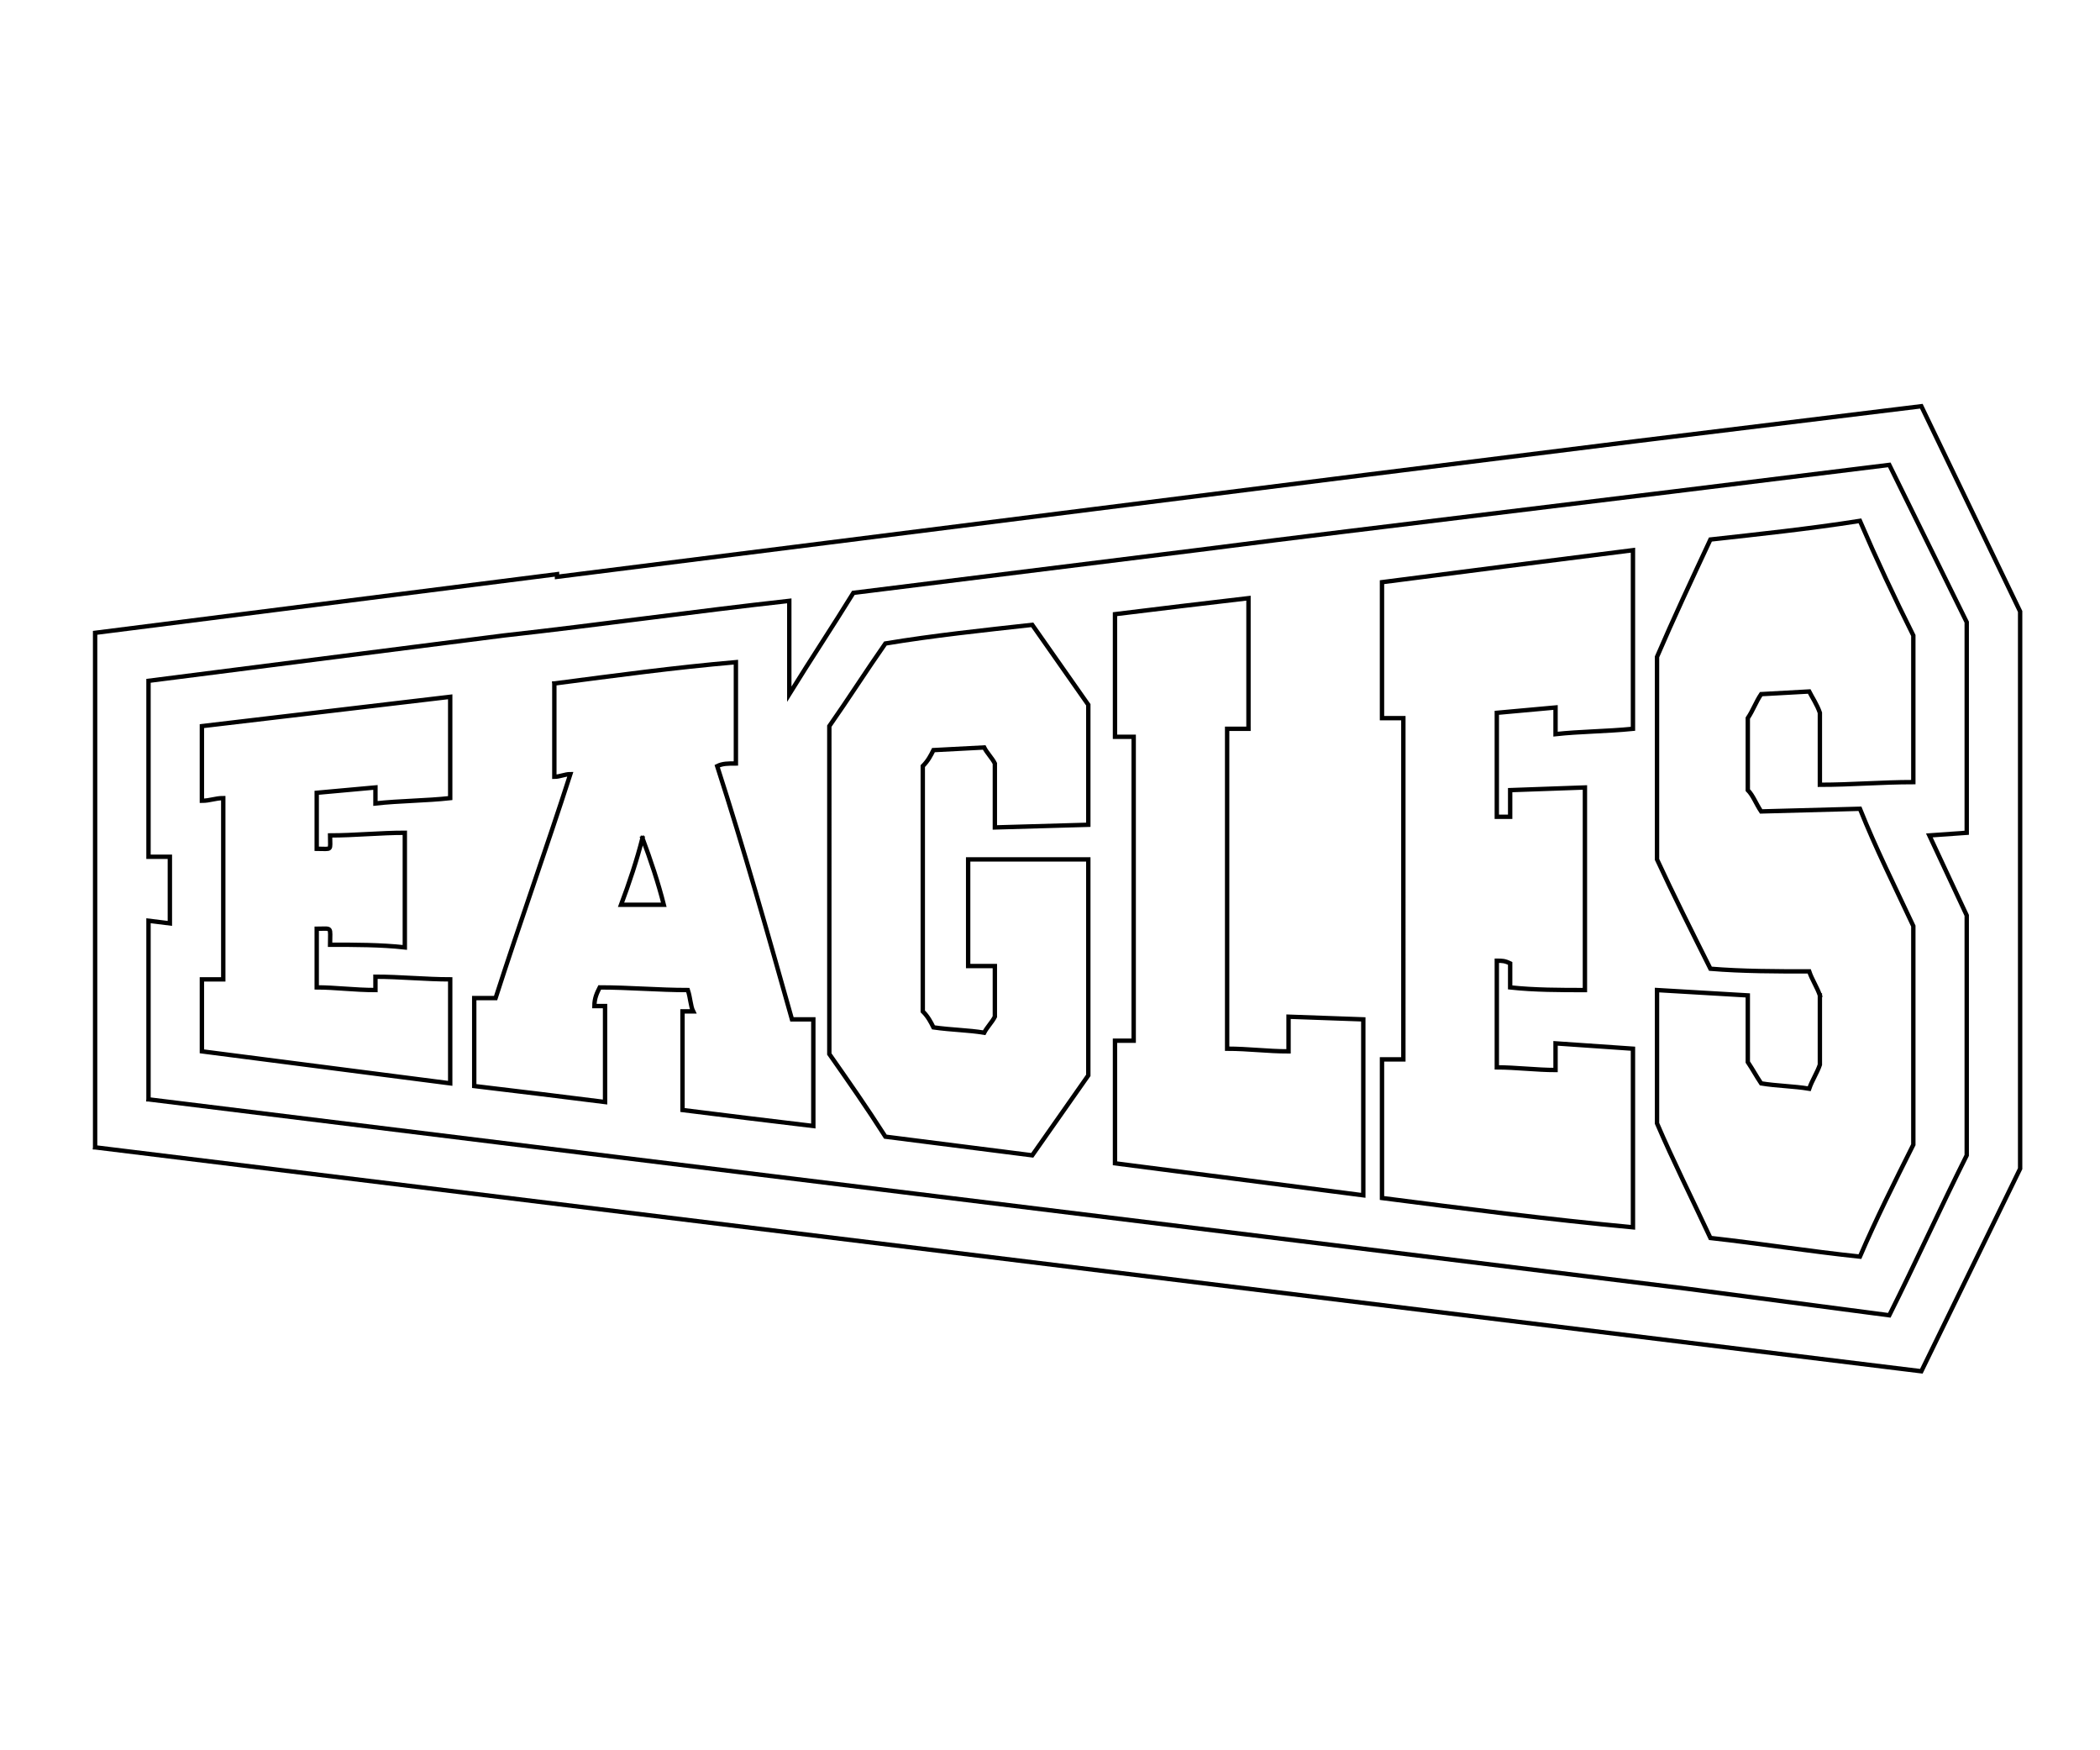 <?xml version="1.0" encoding="iso-8859-1"?>
<!-- Generator: Adobe Illustrator 19.2.0, SVG Export Plug-In . SVG Version: 6.00 Build 0)  -->
<!DOCTYPE svg PUBLIC "-//W3C//DTD SVG 1.1//EN" "http://www.w3.org/Graphics/SVG/1.1/DTD/svg11.dtd">
<svg version="1.1" id="Layer_1" xmlns="http://www.w3.org/2000/svg" xmlns:xlink="http://www.w3.org/1999/xlink" x="0px" y="0px"
	 viewBox="0 0 120 100" style="enable-background:new 0 0 120 100;" xml:space="preserve">
<path id="lettering-backing-color" style="fill:none;stroke:#000000;stroke-width:0.25;stroke-linecap:square;stroke-miterlimit:10;" d="M5.435,65.552V36.156
	l26.394-3.351v0.152c20.597-2.589,40.888-5.178,61.79-7.768l0,0l16.172-1.98l5.645,11.728c0,10.966,0,20.562,0,31.833l-5.645,11.575
	C75.005,74.081,40.22,69.816,5.435,65.552"/>
<path id="lettering-outline-color" style="fill:none;stroke:#000000;stroke-width:0.25;stroke-linecap:square;stroke-miterlimit:10;" d="M8.486,62.81V52.605
	l1.221,0.152V48.95H8.486V38.898l20.291-2.589l0,0c5.492-0.609,10.832-1.371,16.325-1.98v5.331c1.221-1.98,2.441-3.808,3.662-5.788
	c43.024-5.331,5.645-0.762,46.838-5.788l0,0l12.358-1.523l4.424,8.986v12.032l-2.136,0.152l2.136,4.569v13.708
	c-1.526,3.046-2.899,6.092-4.424,9.139l-11.595-1.523l0,0C66.766,69.969,38.084,66.465,8.486,62.81"/>
<path id="lettering-letter-color" style="fill:none;stroke:#000000;stroke-width:0.25;stroke-linecap:square;stroke-miterlimit:10;" d="M18.098,53.062v3.351
	c1.068,0,2.136,0.152,3.356,0.152v-0.762c1.373,0,2.899,0.152,4.272,0.152v5.94c-4.73-0.609-9.459-1.218-14.189-1.828v-4.112h1.221
	V45.599c-0.458,0-0.763,0.152-1.221,0.152v-4.265l14.189-1.675v5.788c-1.373,0.152-2.899,0.152-4.272,0.305V44.99l-3.356,0.305
	v3.198c0.915,0,0.763,0.152,0.763-0.762c1.373,0,2.899-0.152,4.272-0.152v6.549c-1.373-0.152-2.899-0.152-4.272-0.152
	C18.861,52.91,19.013,53.062,18.098,53.062 M31.676,39.05c3.509-0.457,6.865-0.914,10.375-1.218v5.788c-0.458,0-0.763,0-1.068,0.152
	c1.526,4.722,2.899,9.595,4.272,14.469c0.305,0,0.763,0,1.221,0v6.092c-2.594-0.305-5.035-0.609-7.476-0.914v-5.635
	c0.153,0,0.458,0,0.61,0c-0.153-0.305-0.153-0.762-0.305-1.218c-1.678,0-3.356-0.152-5.035-0.152
	c-0.153,0.305-0.305,0.609-0.305,1.066h0.61v5.483c-2.441-0.305-4.882-0.609-7.476-0.914v-5.026h1.221
	c1.373-4.265,2.899-8.529,4.272-12.794c-0.305,0-0.61,0.152-0.915,0.152V39.05 M36.711,47.884c-0.305,1.218-0.763,2.589-1.221,3.808
	c0.915,0,1.678,0,2.441,0C37.626,50.473,37.169,49.102,36.711,47.884 M55.324,49.102c2.288,0,4.577,0,6.865,0v12.337
	c-1.068,1.523-2.136,3.046-3.204,4.569l-8.391-1.066c-1.068-1.675-2.136-3.198-3.204-4.722V41.487
	c1.068-1.523,2.136-3.198,3.204-4.722c2.746-0.457,5.645-0.762,8.391-1.066c1.068,1.523,2.136,3.046,3.204,4.569v6.854l-5.34,0.152
	v-3.655c-0.153-0.305-0.458-0.609-0.61-0.914l-2.899,0.152c-0.153,0.305-0.305,0.609-0.61,0.914v14.012
	c0.305,0.305,0.458,0.609,0.61,0.914c1.068,0.152,1.983,0.152,2.899,0.305c0.153-0.305,0.458-0.609,0.61-0.914v-2.894
	c-0.458,0-1.068,0-1.526,0V49.102 M71.343,41.639h-1.221v18.277c1.221,0,2.288,0.152,3.509,0.152v-1.98l4.272,0.152v10.052
	l-14.189-1.828v-7.006c0.305,0,0.763,0,1.068,0V42.096c-0.305,0-0.763,0-1.068,0V35.09c2.441-0.305,5.035-0.609,7.628-0.914V41.639
	 M85.532,54.89v6.092c1.068,0,2.288,0.152,3.356,0.152v-1.523l4.424,0.305v10.205c-4.882-0.457-9.612-1.066-14.341-1.675v-7.92
	h1.221V41.03c-0.458,0-0.763,0-1.221,0v-7.768c4.73-0.609,9.459-1.218,14.341-1.828v10.205c-1.526,0.152-3.051,0.152-4.424,0.305
	v-1.523l-3.356,0.305v5.94c0.305,0,0.458,0,0.763,0v-1.523l4.272-0.152v11.575c-1.373,0-2.899,0-4.272-0.152v-1.371
	C85.99,54.89,85.837,54.89,85.532,54.89 M103.993,56.87c-0.153-0.457-0.458-0.914-0.61-1.371c-1.831,0-3.814,0-5.645-0.152
	c-1.068-2.132-2.136-4.265-3.051-6.245V37.527c0.915-2.132,1.983-4.417,3.051-6.702c2.746-0.305,5.645-0.609,8.544-1.066
	c0.915,2.132,1.983,4.417,3.051,6.549v8.377c-1.831,0-3.509,0.152-5.34,0.152v-4.112c-0.153-0.457-0.458-0.914-0.61-1.218
	l-2.746,0.152c-0.305,0.457-0.458,0.914-0.763,1.371v4.112c0.305,0.305,0.458,0.762,0.763,1.218l5.645-0.152
	c0.915,2.285,1.983,4.417,3.051,6.702v12.489c-1.068,2.132-2.136,4.265-3.051,6.397c-2.899-0.305-5.798-0.762-8.544-1.066
	c-1.068-2.285-2.136-4.417-3.051-6.549v-7.615l5.187,0.305v3.808c0.305,0.457,0.458,0.762,0.763,1.218
	c0.915,0.152,1.831,0.152,2.746,0.305c0.153-0.457,0.458-0.914,0.61-1.371V56.87"/>
</svg>
